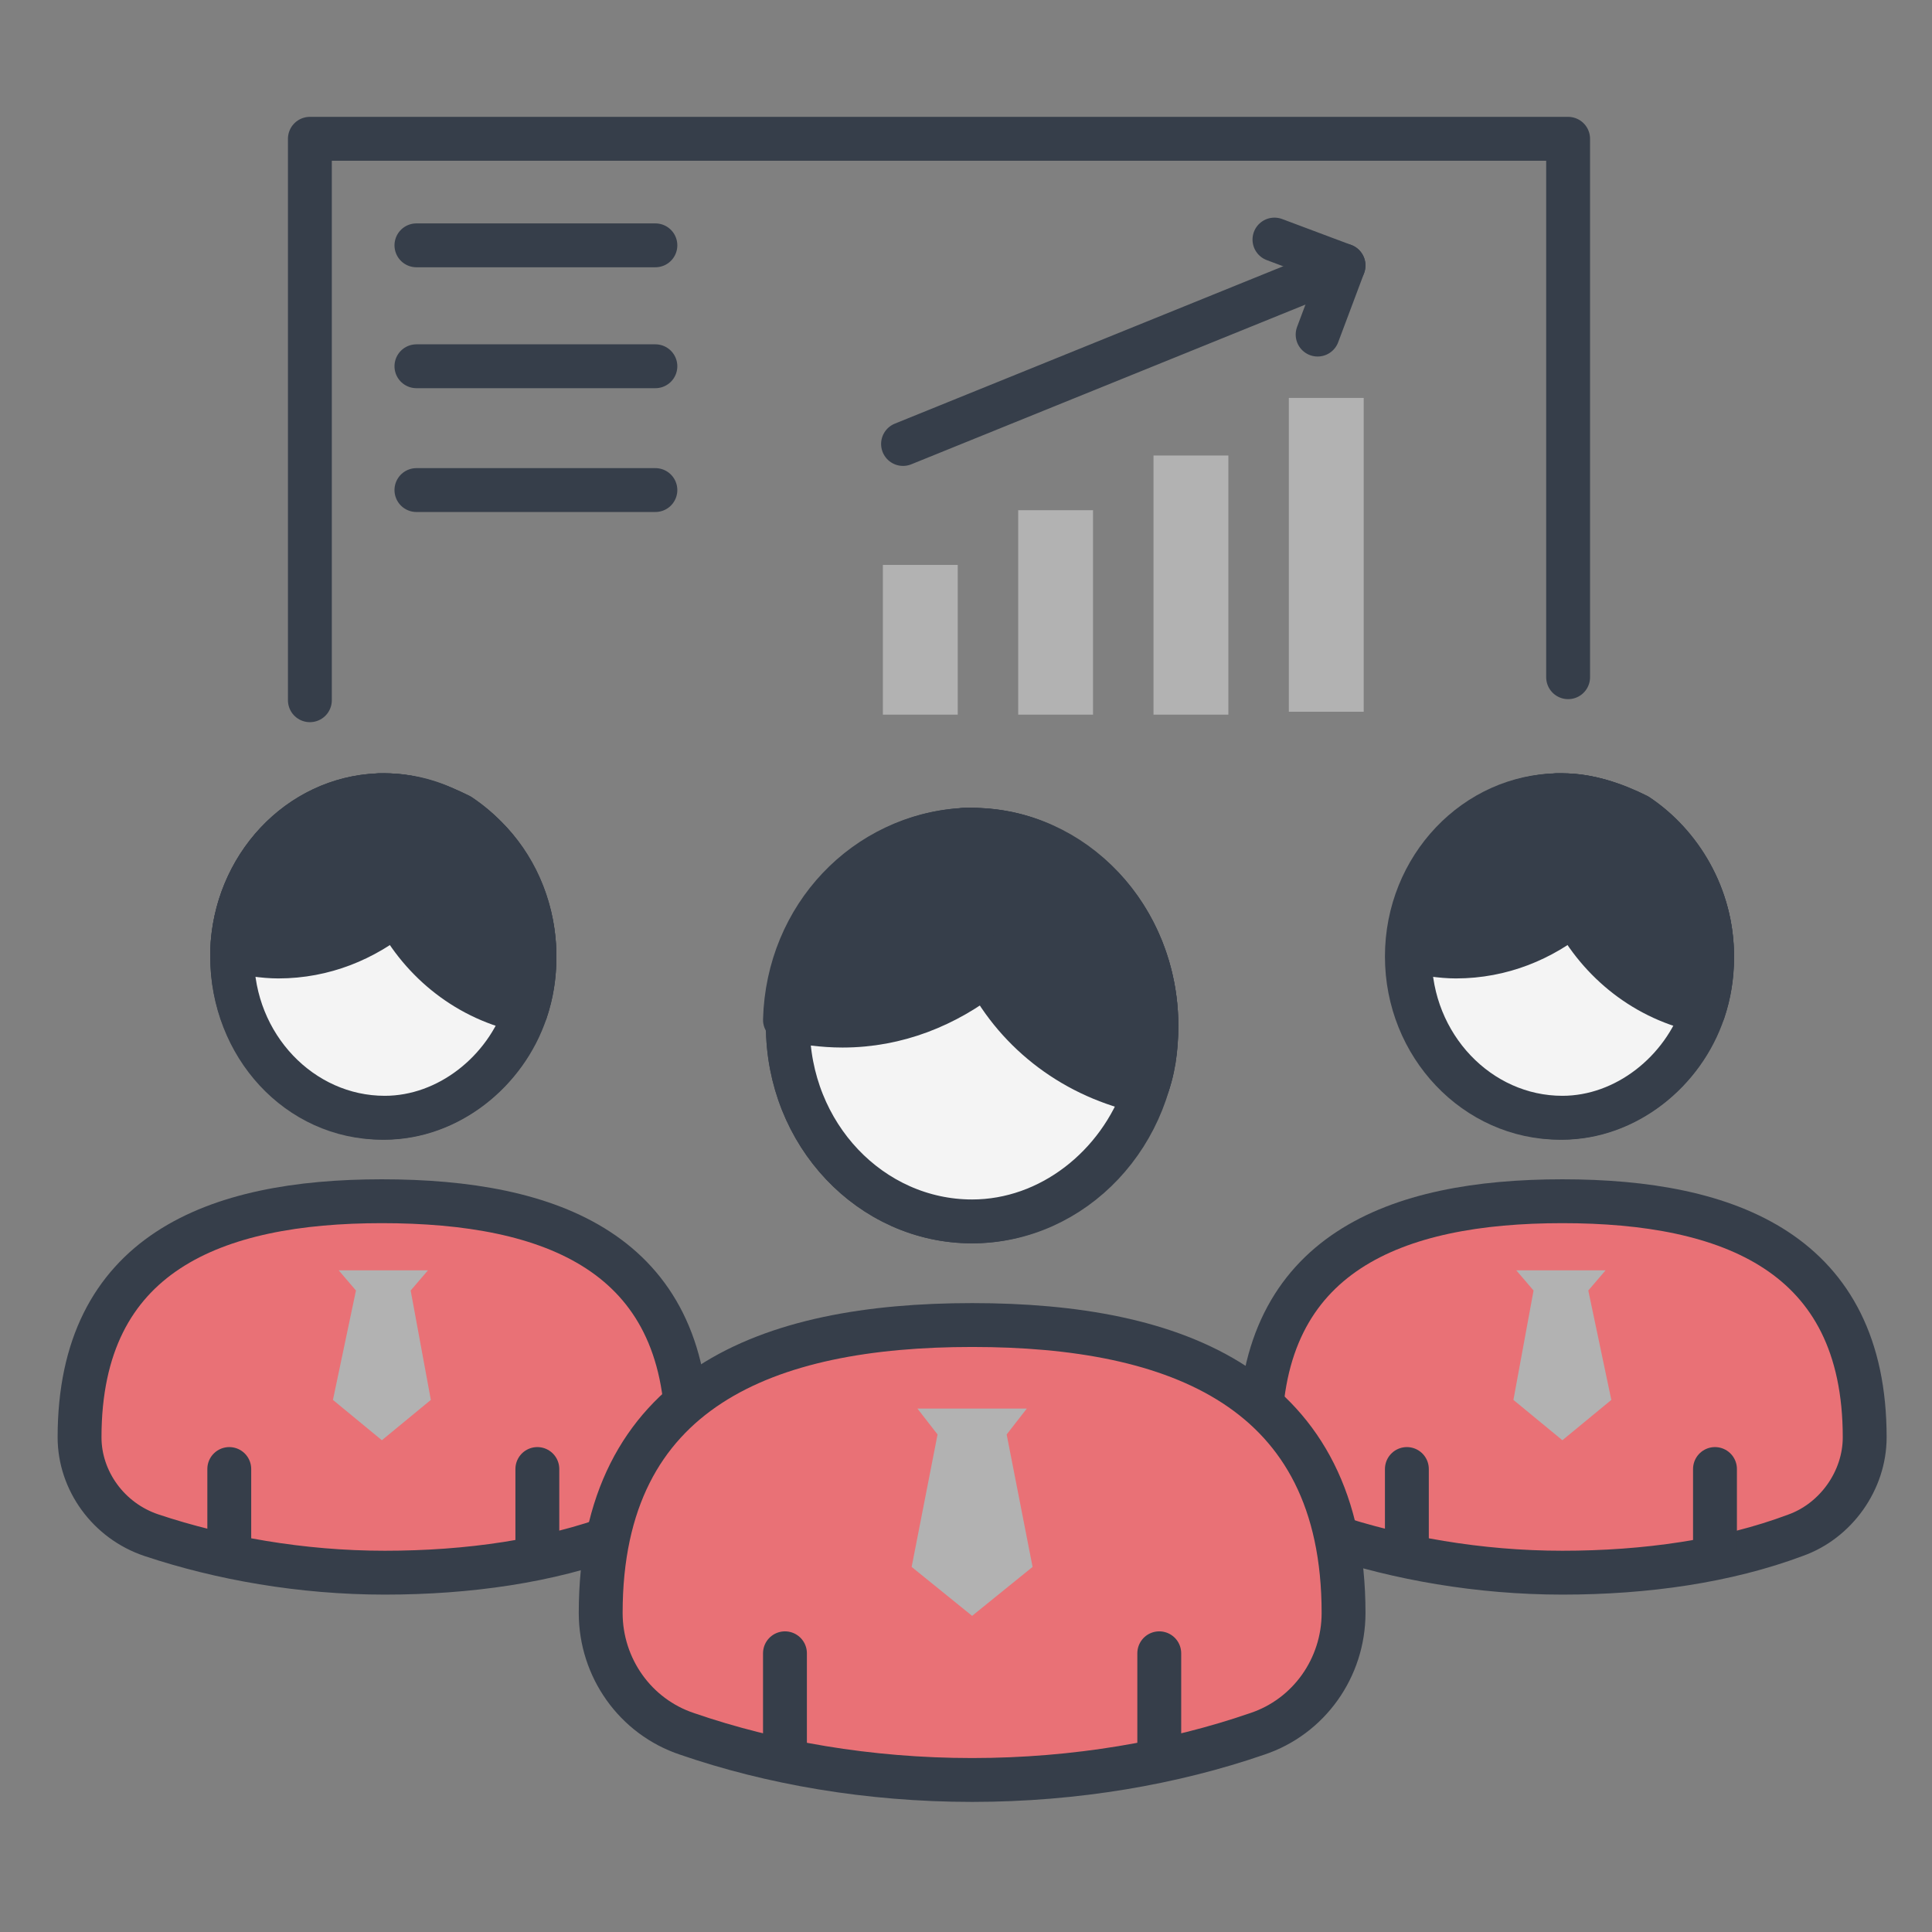 <svg width="61" height="61" viewBox="0 0 61 61" fill="none" xmlns="http://www.w3.org/2000/svg">
<rect x="0" y="0" width="61" height="61" fill="#808080" stroke="none"/>
<path d="M9.784 22.109V4.382H49.511V21.382M42.42 8.382L28.512 14.018" stroke="#363E4A" stroke-width="1.385" stroke-miterlimit="10" stroke-linecap="round" stroke-linejoin="round"/>
<path d="M40.239 7.564L42.421 8.382L41.602 10.564M13.148 7.746H20.693M13.148 11.564H20.693M13.148 15.473H20.693" stroke="#363E4A" stroke-width="1.385" stroke-miterlimit="10" stroke-linecap="round" stroke-linejoin="round"/>
<path d="M27.875 17.836H30.239V22.564H27.875V17.836ZM32.148 16.109H34.511V22.564H32.148V16.109ZM36.42 14.382H38.784V22.564H36.42V14.382ZM40.693 12.564H43.057V22.473H40.693V12.564Z" fill="#B2B2B2"/>
<path d="M58.875 45.382C58.875 46.745 57.966 48.018 56.693 48.473C54.511 49.291 51.966 49.655 49.33 49.655C46.693 49.655 44.148 49.2 41.966 48.473C40.693 48.018 39.784 46.745 39.784 45.382C39.784 39.564 44.057 37.927 49.33 37.927C54.602 37.927 58.875 39.564 58.875 45.382Z" fill="#E97176" stroke="#363E4A" stroke-width="1.385" stroke-miterlimit="10" stroke-linecap="round" stroke-linejoin="round"/>
<path d="M54.148 49.018V46.382V49.018ZM44.42 49.018V46.382V49.018ZM54.057 30.2C54.057 33.018 51.875 35.291 49.239 35.291C46.602 35.291 44.42 33.018 44.42 30.2C44.42 27.382 46.602 25.109 49.239 25.109C51.875 25.109 54.057 27.382 54.057 30.2Z" fill="#B2B2B2"/>
<path d="M54.148 49.018V46.382M44.42 49.018V46.382M54.057 30.2C54.057 33.018 51.875 35.291 49.239 35.291C46.602 35.291 44.42 33.018 44.42 30.2C44.42 27.382 46.602 25.109 49.239 25.109C51.875 25.109 54.057 27.382 54.057 30.2Z" stroke="#363E4A" stroke-width="1.385" stroke-miterlimit="10" stroke-linecap="round" stroke-linejoin="round"/>
<path d="M54.057 30.2C54.057 30.837 53.966 31.382 53.784 31.927C53.148 33.837 51.33 35.291 49.33 35.291C46.694 35.291 44.512 33.018 44.512 30.2V30.018C44.603 27.382 46.603 25.2 49.148 25.109H49.33C50.148 25.109 50.966 25.382 51.694 25.746C53.057 26.655 54.057 28.291 54.057 30.2Z" fill="#F4F4F4" stroke="#363E4A" stroke-width="1.385" stroke-miterlimit="10" stroke-linecap="round" stroke-linejoin="round"/>
<path d="M47.875 40.109L48.42 40.746L47.784 44.2L49.33 45.473L50.875 44.2L50.148 40.746L50.693 40.109" fill="#B2B2B2"/>
<path d="M51.603 25.746C51.33 26.927 50.603 28.018 49.694 28.837C48.694 29.655 47.421 30.2 45.966 30.2C45.512 30.2 44.966 30.109 44.512 30.018C44.603 27.382 46.603 25.2 49.148 25.109H49.33C50.148 25.109 50.966 25.382 51.603 25.746Z" fill="#363E4A" stroke="#363E4A" stroke-width="1.385" stroke-miterlimit="10" stroke-linecap="round" stroke-linejoin="round"/>
<path d="M54.057 30.2C54.057 30.837 53.966 31.382 53.784 31.927C51.966 31.564 50.512 30.382 49.694 28.837C49.239 28.018 49.057 27.109 49.057 26.2C49.057 25.837 49.057 25.473 49.148 25.109H49.33C50.148 25.109 50.966 25.382 51.694 25.746C53.057 26.655 54.057 28.291 54.057 30.2Z" fill="#363E4A" stroke="#363E4A" stroke-width="1.385" stroke-miterlimit="10" stroke-linecap="round" stroke-linejoin="round"/>
<path d="M21.694 45.382C21.694 46.745 20.784 48.018 19.512 48.473C17.33 49.291 14.784 49.655 12.148 49.655C9.512 49.655 6.966 49.2 4.784 48.473C3.421 48.018 2.512 46.745 2.512 45.382C2.512 39.564 6.784 37.927 12.057 37.927C17.421 37.927 21.694 39.564 21.694 45.382Z" fill="#E97176" stroke="#363E4A" stroke-width="1.385" stroke-miterlimit="10" stroke-linecap="round" stroke-linejoin="round"/>
<path d="M16.966 49.018V46.382V49.018ZM7.239 49.018V46.382V49.018ZM16.875 30.2C16.875 33.018 14.693 35.291 12.057 35.291C9.421 35.291 7.33 33.018 7.33 30.2C7.33 27.382 9.511 25.109 12.148 25.109C14.784 25.109 16.875 27.382 16.875 30.2Z" fill="#B2B2B2"/>
<path d="M16.966 49.018V46.382M7.239 49.018V46.382M16.875 30.2C16.875 33.018 14.693 35.291 12.057 35.291C9.421 35.291 7.33 33.018 7.33 30.2C7.33 27.382 9.511 25.109 12.148 25.109C14.784 25.109 16.875 27.382 16.875 30.2Z" stroke="#363E4A" stroke-width="1.385" stroke-miterlimit="10" stroke-linecap="round" stroke-linejoin="round"/>
<path d="M16.875 30.2C16.875 30.837 16.784 31.382 16.602 31.927C15.966 33.837 14.148 35.291 12.148 35.291C9.511 35.291 7.33 33.018 7.33 30.2V30.018C7.42 27.382 9.421 25.2 11.966 25.109H12.148C12.966 25.109 13.784 25.382 14.511 25.746C15.875 26.655 16.875 28.291 16.875 30.2Z" fill="#F4F4F4" stroke="#363E4A" stroke-width="1.385" stroke-miterlimit="10" stroke-linecap="round" stroke-linejoin="round"/>
<path d="M10.694 40.109L11.239 40.746L10.512 44.2L12.057 45.473L13.603 44.2L12.966 40.746L13.512 40.109" fill="#B2B2B2"/>
<path d="M14.421 25.746C14.148 26.927 13.421 28.018 12.511 28.837C11.511 29.655 10.239 30.2 8.784 30.2C8.33 30.2 7.784 30.109 7.33 30.018C7.42 27.382 9.421 25.2 11.966 25.109H12.148C12.966 25.109 13.784 25.382 14.421 25.746Z" fill="#363E4A" stroke="#363E4A" stroke-width="1.385" stroke-miterlimit="10" stroke-linecap="round" stroke-linejoin="round"/>
<path d="M16.875 30.2C16.875 30.837 16.784 31.382 16.602 31.927C14.784 31.564 13.329 30.382 12.511 28.837C12.057 28.018 11.875 27.109 11.875 26.2C11.875 25.837 11.875 25.473 11.966 25.109H12.148C12.966 25.109 13.784 25.382 14.511 25.746C15.875 26.655 16.875 28.291 16.875 30.2Z" fill="#363E4A" stroke="#363E4A" stroke-width="1.385" stroke-miterlimit="10" stroke-linecap="round" stroke-linejoin="round"/>
<path d="M42.421 50.927C42.421 52.655 41.33 54.2 39.694 54.745C37.057 55.655 33.966 56.2 30.694 56.2C27.421 56.2 24.33 55.655 21.694 54.745C20.057 54.2 18.966 52.655 18.966 50.927C18.966 43.836 24.239 41.836 30.694 41.836C37.148 41.836 42.421 43.836 42.421 50.927Z" fill="#E97176" stroke="#363E4A" stroke-width="1.385" stroke-miterlimit="10" stroke-linecap="round" stroke-linejoin="round"/>
<path d="M36.602 55.473V52.2V55.473ZM24.784 55.473V52.2V55.473Z" fill="#B2B2B2"/>
<path d="M36.602 55.473V52.2M24.784 55.473V52.2" stroke="#363E4A" stroke-width="1.385" stroke-miterlimit="10" stroke-linecap="round" stroke-linejoin="round"/>
<path d="M30.693 38.564C33.907 38.564 36.511 35.796 36.511 32.382C36.511 28.968 33.907 26.2 30.693 26.2C27.48 26.2 24.875 28.968 24.875 32.382C24.875 35.796 27.48 38.564 30.693 38.564Z" fill="#B2B2B2" stroke="#363E4A" stroke-width="1.385" stroke-miterlimit="10" stroke-linecap="round" stroke-linejoin="round"/>
<path d="M36.511 32.382C36.511 33.109 36.42 33.836 36.148 34.473C35.33 36.836 33.148 38.564 30.693 38.564C27.511 38.564 24.875 35.836 24.875 32.382V32.2C24.966 28.927 27.421 26.382 30.511 26.2H30.693C31.693 26.2 32.693 26.473 33.511 27.018C35.33 28.018 36.511 30.109 36.511 32.382Z" fill="#F4F4F4" stroke="#363E4A" stroke-width="1.385" stroke-miterlimit="10" stroke-linecap="round" stroke-linejoin="round"/>
<path d="M28.966 44.473L29.602 45.291L28.784 49.473L30.693 51.018L32.602 49.473L31.784 45.291L32.42 44.473" fill="#B2B2B2"/>
<path d="M33.511 27.018C33.148 28.473 32.239 29.836 31.148 30.745C29.875 31.745 28.33 32.382 26.602 32.382C25.966 32.382 25.421 32.291 24.784 32.2C24.875 28.927 27.33 26.382 30.421 26.2H30.602C31.693 26.2 32.693 26.473 33.511 27.018Z" fill="#363E4A" stroke="#363E4A" stroke-width="1.385" stroke-miterlimit="10" stroke-linecap="round" stroke-linejoin="round"/>
<path d="M36.511 32.382C36.511 33.109 36.42 33.836 36.148 34.473C33.966 34.018 32.148 32.655 31.148 30.745C30.602 29.745 30.33 28.655 30.33 27.473C30.33 27.018 30.33 26.564 30.421 26.2H30.602C31.602 26.2 32.602 26.473 33.42 27.018C35.33 28.018 36.511 30.109 36.511 32.382Z" fill="#363E4A" stroke="#363E4A" stroke-width="1.385" stroke-miterlimit="10" stroke-linecap="round" stroke-linejoin="round"/>
</svg>
